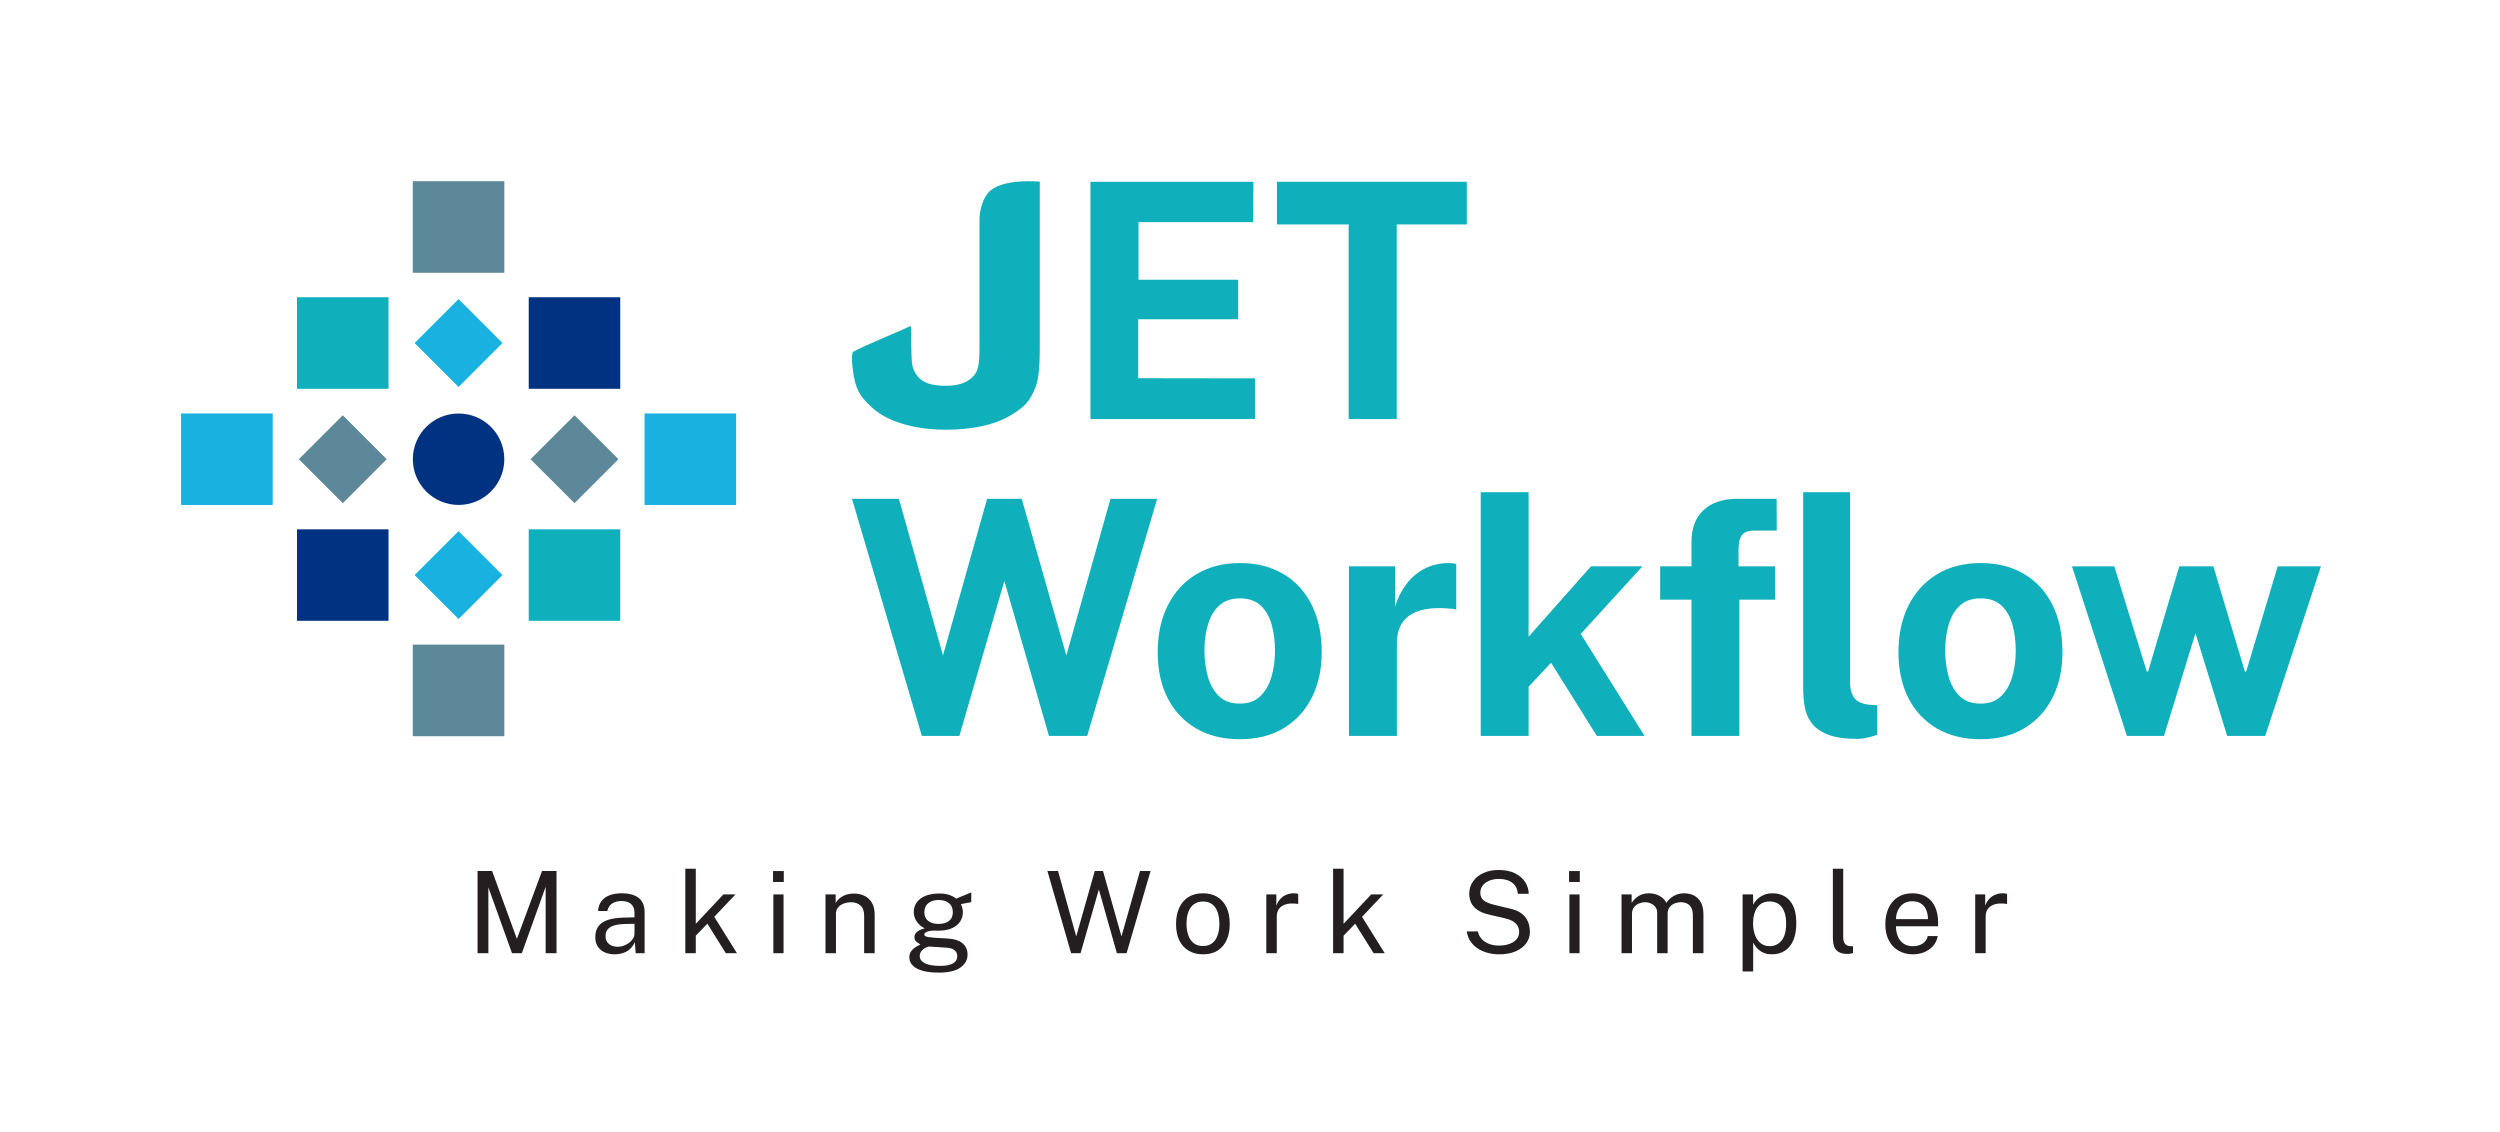 <?xml version="1.0" encoding="utf-8"?>
<!-- Generator: Adobe Illustrator 16.0.0, SVG Export Plug-In . SVG Version: 6.00 Build 0)  -->
<!DOCTYPE svg PUBLIC "-//W3C//DTD SVG 1.1//EN" "http://www.w3.org/Graphics/SVG/1.1/DTD/svg11.dtd">
<svg version="1.1" id="Layer_1" xmlns="http://www.w3.org/2000/svg" xmlns:xlink="http://www.w3.org/1999/xlink" x="0px" y="0px"
	 width="791.647px" height="358.531px" viewBox="0 0 791.647 358.531" enable-background="new 0 0 791.647 358.531"
	 xml:space="preserve">
<g>
	<rect y="234.085" fill="none" width="792.949" height="56.693"/>
	<rect y="301.838" fill="none" width="792.949" height="56.693"/>
	<rect y="0.689" fill="none" width="792.949" height="56.692"/>
	<rect x="0.656" fill="none" width="56.692" height="290.665"/>
	<rect x="734.955" fill="none" width="56.692" height="290.665"/>
</g>
<g>
	<g>
		<g>
			<rect x="130.71" y="204.124" fill="#5C8899" width="29.002" height="29.004"/>
			<rect x="130.71" y="57.382" fill="#5C8899" width="29.002" height="28.996"/>
			<rect x="204.104" y="130.929" fill="#19B1E0" width="28.992" height="28.98"/>
			<rect x="94.048" y="167.618" fill="#003282" width="28.982" height="28.965"/>
			<rect x="57.349" y="130.929" fill="#19B1E0" width="29.006" height="28.98"/>
			<rect x="94.048" y="94.124" fill="#0FB0BC" width="28.982" height="28.992"/>
			<path fill="#003282" d="M145.221,130.944c7.989,0,14.473,6.449,14.473,14.486c0,7.955-6.483,14.463-14.473,14.463
				c-7.999,0-14.492-6.508-14.492-14.463C130.729,137.394,137.222,130.944,145.221,130.944z"/>
			<polygon fill="#5C8899" points="108.545,159.333 94.626,145.417 108.545,131.505 122.453,145.417 			"/>
			<polygon fill="#19B1E0" points="145.216,122.534 131.298,108.618 145.216,94.706 159.124,108.618 			"/>
			<polygon fill="#19B1E0" points="145.216,196.015 131.298,182.099 145.216,168.187 159.124,182.099 			"/>
			<polygon fill="#5C8899" points="181.922,159.333 168.003,145.417 181.922,131.505 195.829,145.417 			"/>
			<rect x="167.427" y="167.618" fill="#0FB0BC" width="28.979" height="28.965"/>
			<rect x="167.427" y="94.124" fill="#003282" width="28.979" height="28.992"/>
		</g>
		<g>
			<path fill="#0FB0BC" d="M366.439,157.94l-22.174,75.102h-12.103l-14.125-49.076l-14.233,49.076H291.91l-22.122-75.102h14.854
				l13.965,49.604l13.975-49.604h10.957l14.128,49.604l13.979-49.604H366.439z"/>
			<path fill="#0FB0BC" d="M392.568,234.085c-5.264,0-9.842-1.133-13.734-3.373c-3.898-2.262-6.916-5.434-9.041-9.564
				c-2.129-4.119-3.195-9.004-3.195-14.648c0-5.641,1.066-10.578,3.195-14.795c2.125-4.232,5.143-7.521,9.041-9.869
				c3.893-2.357,8.486-3.535,13.783-3.535c5.295,0,9.891,1.154,13.773,3.463c3.875,2.293,6.859,5.553,8.979,9.785
				c2.111,4.219,3.162,9.211,3.162,14.951c0,5.404-1.025,10.174-3.084,14.314c-2.066,4.137-5.023,7.381-8.889,9.73
				C402.699,232.903,398.039,234.085,392.568,234.085z M392.617,222.808c2.67,0,4.816-0.768,6.443-2.334
				c1.631-1.564,2.805-3.607,3.557-6.148c0.744-2.551,1.121-5.334,1.121-8.34c0-2.838-0.346-5.531-1.016-8.057
				c-0.674-2.523-1.834-4.566-3.453-6.125c-1.633-1.559-3.852-2.326-6.652-2.326c-2.66,0-4.824,0.723-6.467,2.191
				c-1.641,1.482-2.846,3.469-3.6,5.979c-0.77,2.506-1.154,5.287-1.154,8.338c0,2.803,0.35,5.494,1.031,8.074
				c0.707,2.578,1.861,4.684,3.496,6.311C387.547,221.995,389.785,222.808,392.617,222.808z"/>
			<path fill="#0FB0BC" d="M427.156,233.042v-53.701h14.596v12.729c0.877-2.742,2.094-5.141,3.662-7.195
				c1.574-2.064,3.49-3.68,5.744-4.826c2.246-1.164,4.805-1.748,7.633-1.748c0.482,0,0.957,0.029,1.381,0.076
				c0.432,0.057,0.75,0.129,0.965,0.236v14.438c-0.324-0.135-0.691-0.227-1.123-0.262c-0.434-0.027-0.82-0.072-1.172-0.094
				c-2.975-0.256-5.537-0.166-7.625,0.256c-2.117,0.412-3.832,1.125-5.156,2.127c-1.303,1.012-2.266,2.232-2.844,3.686
				c-0.588,1.457-0.883,3.082-0.883,4.879v29.4H427.156z"/>
			<path fill="#0FB0BC" d="M520.77,233.042H505.66l-14.496-23.17l-7.121,7.59v15.58h-15.16v-77.174h15.16v45.756l19.742-22.283
				h16.311l-19.535,21.396L520.77,233.042z"/>
			<path fill="#0FB0BC" d="M562.111,179.341v10.541h-11.328v43.16h-15.166v-43.16h-9.912v-10.541h9.912v-7.742
				c0-4.33,1.273-7.686,3.816-10.074c2.543-2.393,6.16-3.584,10.83-3.584h12.32l0.045,10.072h-7.064
				c-1.926,0-3.264,0.479-3.967,1.432c-0.717,0.951-1.074,2.523-1.074,4.703v5.193H562.111z M588.127,233.979
				c-3.955,0-7.08-0.469-9.4-1.4c-2.318-0.934-4.031-2.182-5.139-3.717c-1.107-1.541-1.826-3.262-2.127-5.143
				c-0.322-1.887-0.467-3.795-0.467-5.738v-62.113h14.844v60.238c0,1.979,0.432,3.57,1.275,4.809c0.846,1.23,2.457,1.98,4.811,2.252
				l2.543,0.16v9.355c-1.043,0.346-2.1,0.645-3.166,0.904C590.219,233.849,589.166,233.979,588.127,233.979z"/>
			<path fill="#0FB0BC" d="M627.133,234.085c-5.26,0-9.844-1.133-13.74-3.373c-3.893-2.262-6.91-5.434-9.035-9.564
				c-2.131-4.119-3.193-9.004-3.193-14.648c0-5.641,1.063-10.578,3.193-14.795c2.125-4.232,5.143-7.521,9.035-9.869
				c3.896-2.357,8.498-3.535,13.791-3.535c5.295,0,9.887,1.154,13.77,3.463c3.877,2.293,6.867,5.553,8.986,9.785
				c2.104,4.219,3.154,9.211,3.154,14.951c0,5.404-1.021,10.174-3.082,14.314c-2.051,4.137-5.021,7.381-8.883,9.73
				C637.271,232.903,632.6,234.085,627.133,234.085z M627.184,222.808c2.666,0,4.814-0.768,6.439-2.334
				c1.633-1.564,2.818-3.607,3.563-6.148c0.748-2.551,1.119-5.334,1.119-8.34c0-2.838-0.34-5.531-1.01-8.057
				c-0.682-2.523-1.826-4.566-3.461-6.125c-1.629-1.559-3.84-2.326-6.65-2.326c-2.658,0-4.826,0.723-6.459,2.191
				c-1.648,1.482-2.857,3.469-3.619,5.979c-0.76,2.506-1.137,5.287-1.137,8.338c0,2.803,0.346,5.494,1.039,8.074
				c0.686,2.578,1.854,4.684,3.477,6.311C622.111,221.995,624.35,222.808,627.184,222.808z"/>
			<path fill="#0FB0BC" d="M734.955,179.341l-17.66,53.701h-12.043l-10.039-32.514l-9.959,32.514h-11.736l-17.404-53.701h13.402
				l10.285,33.297h0.41l9.875-33.297h10.799l9.975,33.297h0.42l9.969-33.297H734.955z"/>
		</g>
		<g>
			<path fill="#0FB0BC" d="M312.917,61.056c-2.634,3.104-2.746,7.965-2.746,7.965v38.047c0,6.621,0.048,9.695-1.718,11.799
				c-1.77,2.105-4.607,3.301-8.895,3.301c-4.237,0-7.657-0.74-9.556-3.803c-0.565-0.891-1.037-1.922-1.185-3.195
				c-0.184-1.588-0.251-4.52-0.275-7.035c0.021-1.584,0.046-3.135-0.016-4.514c0,0,0.039-0.555-0.646-0.203
				c-2.567,1.316-14.229,6.008-17.664,7.951c-0.383,0.217-0.4,1.279-0.4,1.279c-0.126,1.98,0.19,3.891,0.402,5.596
				c-0.032,0.061,0.258,1.623,0.534,2.67c0.336,1.275,0.677,2.074,0.709,2.148c0.972,2.258,2.515,4.08,4.843,6.158
				c5.059,4.529,13.803,6.852,23.181,6.852c7.987,0,15.239-1.436,20.121-4.314c4.884-2.889,6.465-4.475,8.328-9.238
				c1.371-3.652,1.319-9.057,1.319-15.832v-8.426v-2.918v-4.787v-6.99V57.515C329.255,57.515,316.926,56.323,312.917,61.056z"/>
			<path fill="#0FB0BC" d="M345.297,132.706V57.563h51.605l-0.053,12.783h-36.326v18.24h31.545v12.523h-31.647v18.652l37.001,0.053
				v12.891H345.297z"/>
			<path fill="#0FB0BC" d="M404.359,71.075V57.563h60.123v13.512h-22.191v61.631h-15.227V71.075H404.359z"/>
		</g>
	</g>
	<g>
		<g>
			<path fill="#231F20" d="M151.224,301.838V275.81h4.608l7.848,21.492l7.956-21.492h4.59v26.028h-3.438v-21.042l-7.542,21.042
				h-3.114l-7.488-20.844v20.844H151.224z"/>
			<path fill="#231F20" d="M194.64,302.198c-1.2,0-2.262-0.214-3.186-0.64c-0.924-0.426-1.647-1.041-2.169-1.845
				s-0.783-1.775-0.783-2.916c0-2.063,0.72-3.6,2.16-4.608c1.44-1.008,3.75-1.548,6.93-1.619l3.33-0.091v-1.458
				c0-1.14-0.342-2.043-1.026-2.709c-0.684-0.666-1.746-0.999-3.186-0.999c-1.068,0.013-2.007,0.265-2.817,0.757
				c-0.81,0.492-1.335,1.296-1.575,2.411h-2.934c0.072-1.212,0.414-2.234,1.026-3.068c0.612-0.834,1.467-1.467,2.565-1.899
				c1.098-0.432,2.397-0.647,3.897-0.647c1.62,0,2.967,0.228,4.041,0.684c1.074,0.456,1.878,1.128,2.412,2.016
				c0.534,0.889,0.801,1.98,0.801,3.276v12.996h-2.844l-0.234-3.492c-0.72,1.452-1.635,2.457-2.745,3.016
				C197.193,301.919,195.972,302.198,194.64,302.198z M195.648,299.804c0.624,0,1.245-0.113,1.863-0.342
				c0.618-0.228,1.185-0.537,1.701-0.927c0.516-0.39,0.927-0.828,1.233-1.314c0.306-0.485,0.465-0.986,0.477-1.503v-3.186
				l-2.772,0.054c-1.416,0.024-2.601,0.168-3.555,0.432c-0.954,0.265-1.668,0.679-2.142,1.242c-0.474,0.564-0.711,1.303-0.711,2.214
				c0,1.044,0.363,1.86,1.089,2.448S194.496,299.804,195.648,299.804z"/>
			<path fill="#231F20" d="M233.358,301.838h-3.528l-5.832-9.342l-3.672,3.798v5.544h-3.312V275.09h3.312v17.442l8.748-9.307h3.816
				l-6.714,7.093L233.358,301.838z"/>
			<path fill="#231F20" d="M248.189,275.828v3.456h-3.402v-3.456H248.189z M248.118,283.226v18.612h-3.222v-18.612H248.118z"/>
			<path fill="#231F20" d="M261.401,301.838v-18.612h3.222v2.7c0.3-0.516,0.717-1.002,1.251-1.458
				c0.534-0.456,1.182-0.821,1.944-1.098s1.641-0.414,2.637-0.414c1.176,0,2.259,0.233,3.249,0.702
				c0.99,0.468,1.782,1.196,2.376,2.187c0.594,0.99,0.891,2.266,0.891,3.825v12.168h-3.33v-11.844c0-1.452-0.381-2.529-1.143-3.231
				c-0.762-0.702-1.749-1.053-2.961-1.053c-0.84,0-1.626,0.135-2.358,0.405c-0.732,0.27-1.326,0.678-1.782,1.224
				s-0.684,1.233-0.684,2.061v12.438H261.401z"/>
			<path fill="#231F20" d="M297.221,307.994c-2.928,0-5.205-0.423-6.831-1.27c-1.626-0.846-2.439-2.055-2.439-3.627
				c0-0.672,0.156-1.245,0.468-1.719s0.684-0.867,1.116-1.179c0.432-0.313,0.834-0.562,1.206-0.747
				c0.372-0.187,0.612-0.321,0.72-0.405c-0.204-0.12-0.459-0.27-0.765-0.45c-0.306-0.18-0.573-0.42-0.801-0.72
				s-0.342-0.69-0.342-1.17c0-0.588,0.276-1.128,0.828-1.62c0.552-0.492,1.368-0.857,2.448-1.098
				c-1.092-0.552-1.944-1.284-2.556-2.196c-0.612-0.912-0.918-1.902-0.918-2.97c0-1.2,0.327-2.244,0.981-3.133
				c0.654-0.888,1.587-1.568,2.799-2.043c1.212-0.474,2.652-0.711,4.32-0.711c1.212,0,2.232,0.142,3.06,0.424
				c0.828,0.281,1.596,0.681,2.304,1.196c0.191-0.084,0.495-0.213,0.909-0.387s0.873-0.363,1.377-0.567
				c0.504-0.203,0.975-0.398,1.413-0.585c0.438-0.186,0.789-0.326,1.053-0.423l-0.018,3.078l-3.258,0.612
				c0.18,0.384,0.327,0.804,0.441,1.26c0.114,0.456,0.171,0.882,0.171,1.278c0,1.092-0.285,2.082-0.855,2.97
				c-0.57,0.888-1.431,1.596-2.583,2.124s-2.592,0.792-4.32,0.792c-0.144,0-0.327-0.003-0.549-0.009s-0.411-0.016-0.567-0.027
				c-1.272,0.036-2.148,0.178-2.628,0.423c-0.48,0.246-0.72,0.52-0.72,0.819c0,0.348,0.27,0.588,0.81,0.72
				c0.54,0.133,1.458,0.246,2.754,0.342c0.468,0.024,1.047,0.055,1.737,0.091c0.69,0.035,1.455,0.084,2.295,0.144
				c1.956,0.12,3.462,0.618,4.518,1.494c1.056,0.876,1.584,2.058,1.584,3.546c0,1.692-0.756,3.071-2.268,4.14
				C302.603,307.46,300.305,307.994,297.221,307.994z M297.814,305.852c1.716,0,3.03-0.258,3.942-0.773
				c0.912-0.517,1.368-1.296,1.368-2.34c0-0.744-0.279-1.354-0.837-1.827c-0.558-0.475-1.407-0.747-2.547-0.819l-5.22-0.342
				c-0.468-0.024-0.954,0.093-1.458,0.351c-0.504,0.259-0.933,0.615-1.287,1.071c-0.354,0.456-0.531,0.972-0.531,1.548
				c0,0.984,0.537,1.752,1.611,2.304C293.93,305.576,295.583,305.852,297.814,305.852z M297.239,292.568
				c1.344,0,2.427-0.313,3.249-0.937c0.822-0.624,1.233-1.548,1.233-2.771c0-1.261-0.411-2.221-1.233-2.881
				c-0.822-0.659-1.905-0.989-3.249-0.989c-1.356,0-2.451,0.333-3.285,0.999s-1.251,1.623-1.251,2.871
				c0,1.176,0.396,2.088,1.188,2.735C294.683,292.244,295.799,292.568,297.239,292.568z"/>
			<path fill="#231F20" d="M364.342,275.81l-7.596,26.028h-3.078l-5.706-20.178l-5.796,20.178h-2.988l-7.506-26.028h3.366
				l5.76,20.719l5.868-20.719h2.61l5.85,20.719l5.868-20.719H364.342z"/>
			<path fill="#231F20" d="M380.957,302.198c-1.716,0-3.216-0.369-4.5-1.107s-2.28-1.82-2.988-3.249
				c-0.708-1.428-1.062-3.174-1.062-5.238c0-1.943,0.33-3.647,0.99-5.111c0.66-1.464,1.629-2.602,2.907-3.411
				c1.278-0.811,2.829-1.215,4.653-1.215c1.716,0,3.207,0.375,4.473,1.125s2.247,1.851,2.943,3.303s1.044,3.222,1.044,5.31
				c0,1.896-0.321,3.564-0.963,5.004c-0.642,1.44-1.59,2.565-2.844,3.375C384.355,301.793,382.805,302.198,380.957,302.198z
				 M380.957,299.57c1.116,0,2.058-0.282,2.826-0.847c0.768-0.563,1.35-1.374,1.746-2.43s0.594-2.31,0.594-3.762
				c0-1.332-0.174-2.529-0.522-3.592c-0.348-1.062-0.903-1.904-1.665-2.528s-1.755-0.937-2.979-0.937
				c-1.128,0-2.082,0.279-2.862,0.837c-0.78,0.559-1.371,1.365-1.773,2.422c-0.402,1.056-0.603,2.321-0.603,3.798
				c0,1.308,0.18,2.496,0.54,3.563c0.36,1.068,0.924,1.914,1.692,2.538C378.718,299.258,379.721,299.57,380.957,299.57z"/>
			<path fill="#231F20" d="M400.99,301.838v-18.612h3.168v3.582c0.312-0.888,0.75-1.622,1.314-2.205
				c0.564-0.582,1.209-1.017,1.935-1.305s1.479-0.432,2.259-0.432c0.276,0,0.546,0.018,0.81,0.054
				c0.264,0.036,0.468,0.096,0.612,0.18v3.223c-0.18-0.084-0.411-0.142-0.693-0.171c-0.282-0.03-0.52-0.046-0.711-0.046
				c-0.745-0.048-1.44-0.002-2.088,0.136s-1.218,0.375-1.71,0.711s-0.879,0.776-1.161,1.322c-0.282,0.547-0.423,1.21-0.423,1.989
				v11.574H400.99z"/>
			<path fill="#231F20" d="M438.484,301.838h-3.528l-5.832-9.342l-3.672,3.798v5.544h-3.312V275.09h3.312v17.442l8.748-9.307h3.815
				l-6.713,7.093L438.484,301.838z"/>
			<path fill="#231F20" d="M474.664,302.198c-1.225,0-2.412-0.153-3.564-0.459c-1.151-0.307-2.195-0.766-3.131-1.377
				c-0.937-0.612-1.714-1.371-2.332-2.277c-0.617-0.906-1.005-1.959-1.16-3.159h3.492c0.215,0.984,0.645,1.813,1.287,2.484
				c0.641,0.672,1.428,1.176,2.357,1.512s1.941,0.504,3.033,0.504c1.224,0,2.318-0.171,3.285-0.513
				c0.965-0.342,1.728-0.831,2.285-1.467c0.559-0.637,0.838-1.398,0.838-2.286c0-0.78-0.178-1.458-0.531-2.034
				c-0.354-0.576-0.867-1.056-1.539-1.44c-0.672-0.384-1.488-0.684-2.448-0.899l-5.112-1.188c-1.92-0.42-3.423-1.17-4.509-2.25
				s-1.642-2.508-1.665-4.284c0-1.499,0.398-2.819,1.197-3.96c0.798-1.14,1.896-2.027,3.294-2.664
				c1.397-0.636,2.997-0.953,4.797-0.953c2.076,0,3.821,0.354,5.238,1.062c1.415,0.708,2.483,1.638,3.204,2.79
				c0.72,1.152,1.086,2.382,1.098,3.69h-3.438c-0.108-1.177-0.453-2.109-1.035-2.8c-0.582-0.689-1.312-1.182-2.188-1.476
				s-1.83-0.441-2.861-0.441c-0.744,0-1.461,0.094-2.151,0.279c-0.69,0.187-1.308,0.465-1.854,0.837
				c-0.546,0.372-0.98,0.834-1.305,1.386c-0.324,0.553-0.486,1.194-0.486,1.927c0,0.936,0.321,1.698,0.963,2.286
				c0.643,0.588,1.81,1.092,3.502,1.512l4.949,1.188c1.297,0.276,2.355,0.685,3.178,1.225c0.821,0.54,1.457,1.151,1.908,1.836
				c0.449,0.684,0.762,1.397,0.936,2.142s0.261,1.477,0.261,2.196c0,1.308-0.39,2.499-1.17,3.573
				c-0.78,1.073-1.899,1.926-3.356,2.556C478.471,301.883,476.717,302.198,474.664,302.198z"/>
			<path fill="#231F20" d="M500.26,275.828v3.456h-3.402v-3.456H500.26z M500.188,283.226v18.612h-3.222v-18.612H500.188z"/>
			<path fill="#231F20" d="M513.471,301.838v-18.612h3.205v2.7c0.516-0.815,1.224-1.53,2.123-2.142c0.9-0.612,2.07-0.918,3.51-0.918
				c0.672,0,1.359,0.114,2.063,0.342c0.701,0.228,1.346,0.57,1.934,1.026s1.045,1.014,1.369,1.674
				c0.576-0.912,1.355-1.647,2.34-2.205c0.984-0.559,2.094-0.837,3.33-0.837c0.648,0,1.326,0.099,2.033,0.297
				c0.709,0.198,1.365,0.546,1.971,1.044s1.102,1.188,1.486,2.07c0.383,0.882,0.576,2.013,0.576,3.393v12.168h-3.35v-11.844
				c0-1.128-0.18-2.001-0.539-2.619s-0.832-1.053-1.414-1.305s-1.203-0.379-1.861-0.379c-0.576,0-1.189,0.114-1.836,0.343
				c-0.648,0.228-1.201,0.611-1.656,1.151c-0.457,0.54-0.686,1.278-0.686,2.214v12.438h-3.311v-12.816
				c0-0.731-0.195-1.344-0.586-1.836c-0.391-0.491-0.875-0.863-1.457-1.115s-1.162-0.379-1.738-0.379
				c-0.635,0-1.275,0.127-1.916,0.379c-0.643,0.252-1.182,0.65-1.62,1.196c-0.438,0.547-0.657,1.258-0.657,2.133v12.438H513.471z"/>
			<path fill="#231F20" d="M551.811,307.634v-24.408h3.313l0.035,3.24c0.217-0.384,0.496-0.786,0.838-1.206s0.762-0.81,1.26-1.17
				s1.08-0.654,1.746-0.882s1.426-0.342,2.277-0.342c1.488,0,2.799,0.339,3.934,1.017c1.133,0.678,2.018,1.713,2.654,3.105
				c0.637,1.392,0.953,3.156,0.953,5.292s-0.309,3.938-0.926,5.408c-0.619,1.471-1.51,2.59-2.674,3.357
				c-1.164,0.769-2.568,1.152-4.211,1.152c-0.828,0-1.564-0.117-2.205-0.352c-0.643-0.233-1.201-0.54-1.674-0.918
				c-0.475-0.378-0.871-0.783-1.189-1.215c-0.316-0.432-0.578-0.846-0.783-1.242v9.162H551.811z M560.379,299.605
				c1.535,0,2.791-0.585,3.762-1.755c0.973-1.17,1.459-2.99,1.459-5.463c0-2.124-0.445-3.81-1.332-5.058
				c-0.889-1.248-2.186-1.872-3.889-1.872c-1.729,0-3.035,0.639-3.924,1.917s-1.332,2.949-1.332,5.013
				c0,1.332,0.197,2.544,0.594,3.636c0.396,1.093,0.984,1.963,1.764,2.61C558.262,299.282,559.227,299.605,560.379,299.605z"/>
			<path fill="#231F20" d="M585.094,302.072c-1.008,0-1.822-0.139-2.439-0.414c-0.619-0.276-1.092-0.648-1.422-1.116
				s-0.553-1.005-0.666-1.611c-0.115-0.605-0.172-1.232-0.172-1.881v-21.96h3.277v21.636c0,0.937,0.182,1.639,0.549,2.106
				c0.365,0.468,0.879,0.726,1.539,0.773l1.008,0.019v2.16c-0.277,0.084-0.564,0.152-0.865,0.207
				C585.604,302.045,585.334,302.072,585.094,302.072z"/>
			<path fill="#231F20" d="M600.375,293.306c0,1.177,0.195,2.241,0.584,3.195c0.391,0.954,0.984,1.713,1.783,2.277
				c0.797,0.563,1.797,0.846,2.996,0.846c1.188,0,2.211-0.276,3.07-0.828c0.857-0.552,1.406-1.35,1.646-2.394h3.15
				c-0.229,1.26-0.732,2.321-1.514,3.186c-0.779,0.864-1.721,1.515-2.824,1.953c-1.105,0.438-2.258,0.657-3.457,0.657
				c-1.74,0-3.27-0.378-4.59-1.135c-1.32-0.756-2.352-1.842-3.096-3.258s-1.117-3.114-1.117-5.094c0-1.956,0.336-3.672,1.01-5.148
				c0.672-1.476,1.646-2.628,2.924-3.456c1.277-0.827,2.816-1.241,4.617-1.241c1.752,0,3.234,0.378,4.445,1.134
				c1.213,0.756,2.133,1.821,2.764,3.195s0.945,3.003,0.945,4.887v1.224H600.375z M600.393,291.056h10.115
				c0-1.067-0.18-2.03-0.539-2.889s-0.908-1.536-1.646-2.034s-1.666-0.747-2.781-0.747c-1.164,0-2.127,0.279-2.889,0.837
				c-0.764,0.559-1.332,1.272-1.711,2.143C600.564,289.235,600.381,290.132,600.393,291.056z"/>
			<path fill="#231F20" d="M625.465,301.838v-18.612h3.168v3.582c0.313-0.888,0.75-1.622,1.314-2.205
				c0.564-0.582,1.209-1.017,1.936-1.305c0.725-0.288,1.479-0.432,2.258-0.432c0.277,0,0.547,0.018,0.811,0.054
				s0.469,0.096,0.611,0.18v3.223c-0.18-0.084-0.41-0.142-0.691-0.171c-0.283-0.03-0.52-0.046-0.711-0.046
				c-0.744-0.048-1.441-0.002-2.088,0.136c-0.648,0.138-1.219,0.375-1.711,0.711s-0.879,0.776-1.16,1.322
				c-0.283,0.547-0.424,1.21-0.424,1.989v11.574H625.465z"/>
		</g>
	</g>
</g>
</svg>
